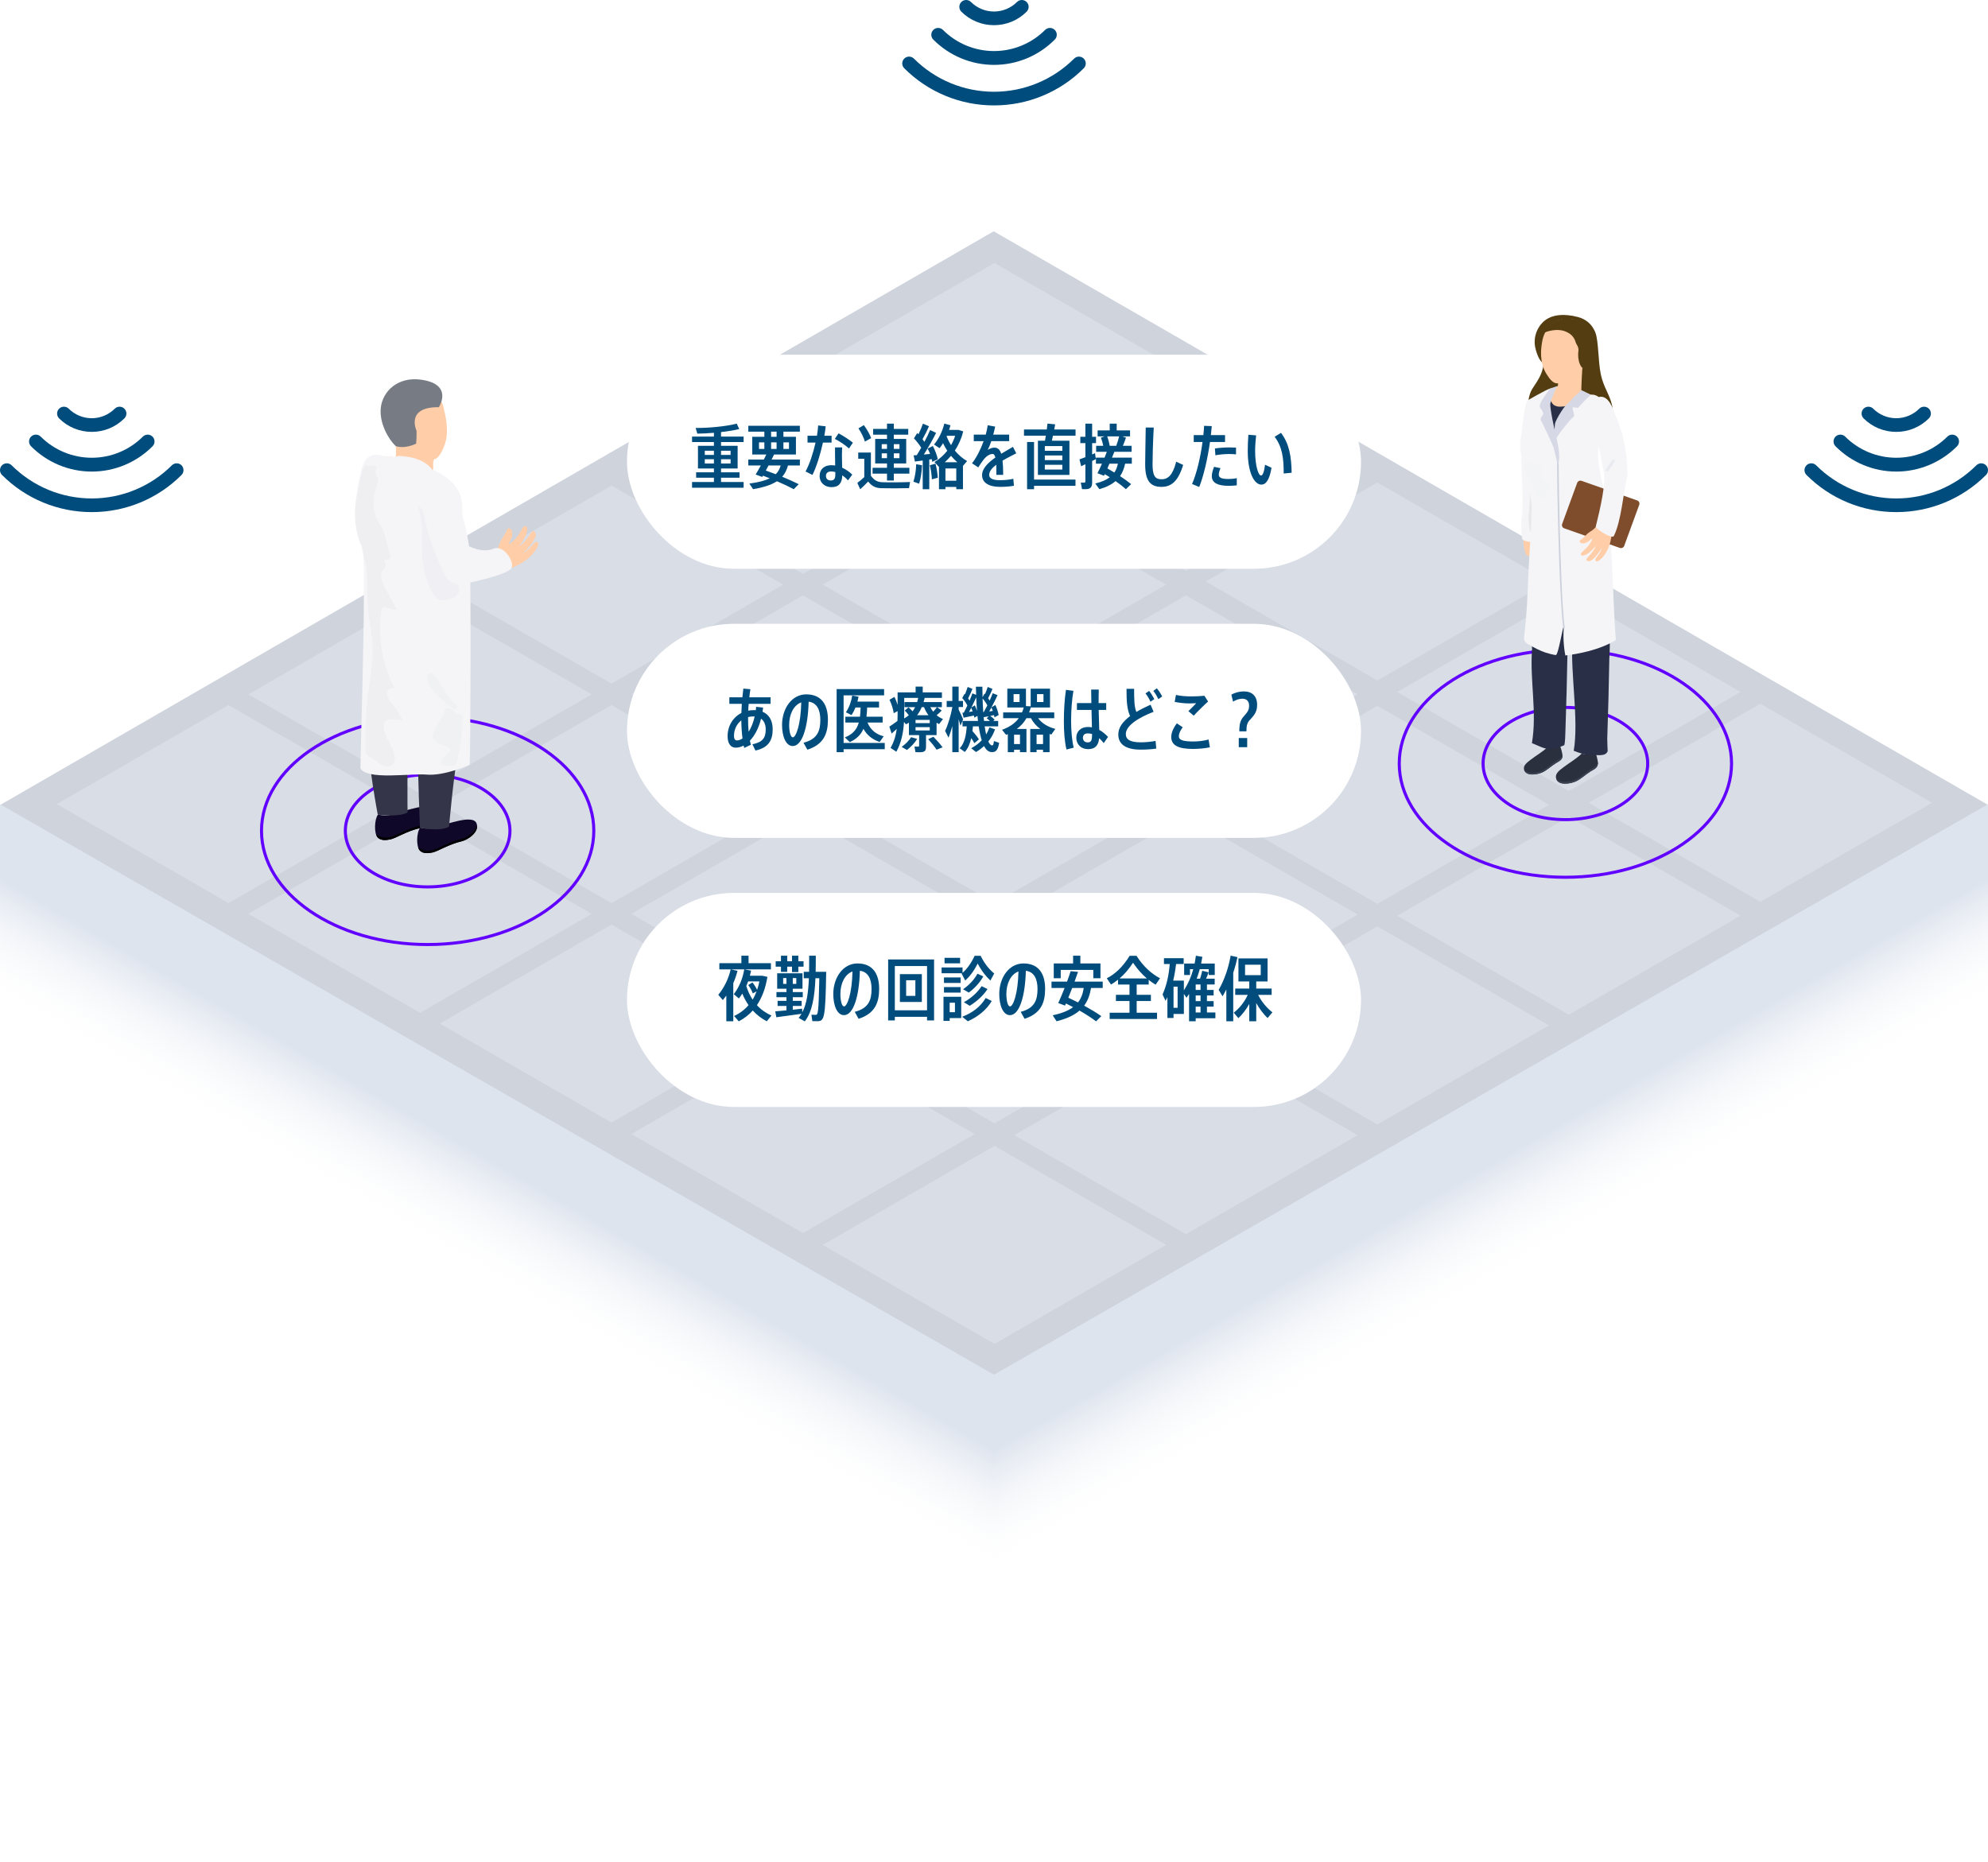 <svg width="650" height="609" viewBox="0 0 650 609" fill="none" xmlns="http://www.w3.org/2000/svg">
<path d="M324.901 75.637L0 263.275L325 450.864L650 263.226L324.901 75.637Z" fill="#CED3DC"/>
<path d="M325.151 374.717L269 407.106L325.151 439.496L381.302 407.106L325.151 374.717Z" fill="#D8DDE6"/>
<path d="M262.547 338.47L206.396 370.859L262.547 403.249L318.698 370.859L262.547 338.47Z" fill="#D8DDE6"/>
<path d="M199.943 302.34L143.792 334.73L199.943 367.119L256.094 334.73L199.943 302.34Z" fill="#D8DDE6"/>
<path d="M137.339 266.455L81.188 298.844L137.339 331.234L193.49 298.844L137.339 266.455Z" fill="#D8DDE6"/>
<path d="M74.734 230.569L18.583 262.958L74.734 295.348L130.885 262.958L74.734 230.569Z" fill="#D8DDE6"/>
<path d="M387.756 338.832L331.604 371.221L387.756 403.611L443.907 371.221L387.756 338.832Z" fill="#D8DDE6"/>
<path d="M325.152 302.584L269.001 334.974L325.152 367.364L381.303 334.974L325.152 302.584Z" fill="#D8DDE6"/>
<path d="M262.547 266.455L206.396 298.845L262.547 331.234L318.698 298.845L262.547 266.455Z" fill="#D8DDE6"/>
<path d="M199.943 230.569L143.792 262.958L199.943 295.348L256.094 262.958L199.943 230.569Z" fill="#D8DDE6"/>
<path d="M137.339 194.683L81.188 227.073L137.339 259.462L193.49 227.073L137.339 194.683Z" fill="#D8DDE6"/>
<path d="M450.359 302.945L394.208 335.335L450.359 367.724L506.51 335.335L450.359 302.945Z" fill="#D8DDE6"/>
<path d="M387.755 266.698L331.604 299.088L387.755 331.477L443.906 299.088L387.755 266.698Z" fill="#D8DDE6"/>
<path d="M325.151 230.569L269 262.958L325.151 295.348L381.302 262.958L325.151 230.569Z" fill="#D8DDE6"/>
<path d="M262.546 194.683L206.395 227.073L262.546 259.462L318.697 227.073L262.546 194.683Z" fill="#D8DDE6"/>
<path d="M199.942 158.797L143.791 191.187L199.942 223.576L256.093 191.187L199.942 158.797Z" fill="#D8DDE6"/>
<path d="M512.964 267.06L456.812 299.449L512.964 331.839L569.115 299.449L512.964 267.06Z" fill="#D8DDE6"/>
<path d="M450.36 230.812L394.209 263.202L450.36 295.592L506.511 263.202L450.36 230.812Z" fill="#D8DDE6"/>
<path d="M387.756 194.683L331.604 227.073L387.756 259.462L443.907 227.073L387.756 194.683Z" fill="#D8DDE6"/>
<path d="M325.151 158.797L269 191.187L325.151 223.576L381.302 191.187L325.151 158.797Z" fill="#D8DDE6"/>
<path d="M262.547 122.911L206.396 155.301L262.547 187.69L318.698 155.301L262.547 122.911Z" fill="#D8DDE6"/>
<path d="M575.567 230.148L519.416 262.538L575.567 294.928L631.718 262.538L575.567 230.148Z" fill="#D8DDE6"/>
<path d="M512.964 193.901L456.812 226.291L512.964 258.68L569.115 226.291L512.964 193.901Z" fill="#D8DDE6"/>
<path d="M450.359 157.772L394.208 190.162L450.359 222.551L506.51 190.162L450.359 157.772Z" fill="#D8DDE6"/>
<path d="M387.755 121.886L331.604 154.275L387.755 186.665L443.906 154.275L387.755 121.886Z" fill="#D8DDE6"/>
<path d="M325.151 86L269 118.39L325.151 150.779L381.302 118.39L325.151 86Z" fill="#D8DDE6"/>
<path d="M325.003 21.219C321.312 21.216 317.658 20.484 314.251 19.064C310.844 17.645 307.751 15.566 305.151 12.947C304.731 12.528 304.496 11.96 304.496 11.367C304.496 10.775 304.731 10.206 305.151 9.787C305.57 9.368 306.138 9.133 306.73 9.133C307.323 9.133 307.891 9.368 308.31 9.787C312.743 14.211 318.749 16.696 325.011 16.696C331.274 16.696 337.28 14.211 341.712 9.787C342.133 9.372 342.701 9.139 343.292 9.139C343.884 9.139 344.451 9.372 344.872 9.787C345.08 9.995 345.245 10.241 345.357 10.512C345.469 10.783 345.527 11.074 345.527 11.367C345.527 11.661 345.469 11.951 345.357 12.222C345.245 12.493 345.08 12.74 344.872 12.947C342.27 15.569 339.175 17.649 335.764 19.069C332.354 20.489 328.697 21.219 325.003 21.219V21.219Z" fill="#004C7C"/>
<path d="M325.003 8.232C323.019 8.236 321.053 7.848 319.219 7.09C317.385 6.332 315.718 5.219 314.316 3.815C313.901 3.394 313.668 2.826 313.668 2.235C313.668 1.643 313.901 1.076 314.316 0.655C314.523 0.447 314.77 0.283 315.041 0.17C315.312 0.058 315.603 0 315.896 0C316.189 0 316.48 0.058 316.751 0.17C317.022 0.283 317.269 0.447 317.476 0.655C319.471 2.648 322.175 3.768 324.995 3.768C327.815 3.768 330.52 2.648 332.514 0.655C332.933 0.236 333.502 0 334.094 0C334.687 0 335.255 0.236 335.674 0.655C336.093 1.074 336.329 1.642 336.329 2.235C336.329 2.827 336.093 3.396 335.674 3.815C334.275 5.219 332.612 6.332 330.78 7.09C328.949 7.848 326.986 8.236 325.003 8.232Z" fill="#004C7C"/>
<path d="M325.003 34.471C319.552 34.48 314.153 33.413 309.117 31.328C304.08 29.245 299.505 26.186 295.654 22.327C295.235 21.908 295 21.34 295 20.747C295 20.155 295.235 19.587 295.654 19.168C296.073 18.748 296.642 18.513 297.234 18.513C297.827 18.513 298.395 18.748 298.814 19.168C305.763 26.108 315.182 30.006 325.003 30.006C334.824 30.006 344.244 26.108 351.192 19.168C351.4 18.96 351.646 18.795 351.917 18.683C352.188 18.57 352.479 18.513 352.772 18.513C353.065 18.513 353.356 18.57 353.627 18.683C353.898 18.795 354.145 18.96 354.352 19.168C354.767 19.588 355 20.156 355 20.747C355 21.339 354.767 21.906 354.352 22.327C350.501 26.186 345.926 29.245 340.89 31.328C335.853 33.413 330.454 34.48 325.003 34.471V34.471Z" fill="#004C7C"/>
<path d="M30.003 154.219C26.312 154.216 22.658 153.484 19.251 152.065C15.844 150.645 12.751 148.566 10.15 145.947C9.731 145.528 9.496 144.96 9.496 144.367C9.496 143.775 9.731 143.206 10.15 142.787C10.569 142.368 11.138 142.133 11.73 142.133C12.323 142.133 12.891 142.368 13.31 142.787C17.743 147.211 23.749 149.696 30.011 149.696C36.274 149.696 42.28 147.211 46.712 142.787C47.133 142.372 47.701 142.139 48.292 142.139C48.884 142.139 49.451 142.372 49.872 142.787C50.08 142.995 50.245 143.241 50.357 143.512C50.469 143.783 50.527 144.074 50.527 144.367C50.527 144.661 50.469 144.951 50.357 145.222C50.245 145.493 50.08 145.74 49.872 145.947C47.27 148.569 44.175 150.649 40.764 152.069C37.354 153.489 33.697 154.219 30.003 154.219V154.219Z" fill="#004C7C"/>
<path d="M30.003 141.232C28.019 141.236 26.053 140.848 24.219 140.09C22.385 139.332 20.718 138.219 19.316 136.815C18.901 136.394 18.668 135.826 18.668 135.235C18.668 134.643 18.901 134.076 19.316 133.655C19.523 133.447 19.77 133.283 20.041 133.17C20.312 133.058 20.602 133 20.896 133C21.189 133 21.48 133.058 21.751 133.17C22.022 133.283 22.268 133.447 22.476 133.655C24.471 135.648 27.175 136.768 29.995 136.768C32.815 136.768 35.52 135.648 37.514 133.655C37.933 133.236 38.502 133 39.094 133C39.687 133 40.255 133.236 40.674 133.655C41.093 134.074 41.329 134.642 41.329 135.235C41.329 135.827 41.093 136.396 40.674 136.815C39.275 138.219 37.612 139.332 35.78 140.09C33.949 140.848 31.985 141.236 30.003 141.232Z" fill="#004C7C"/>
<path d="M30.003 167.471C24.552 167.48 19.153 166.412 14.117 164.329C9.08 162.245 4.505 159.186 0.654 155.327C0.235 154.908 0 154.34 0 153.747C0 153.155 0.235 152.587 0.654 152.168C1.073 151.748 1.642 151.513 2.234 151.513C2.827 151.513 3.395 151.748 3.814 152.168C10.763 159.108 20.182 163.006 30.003 163.006C39.824 163.006 49.244 159.108 56.192 152.168C56.4 151.96 56.646 151.795 56.917 151.683C57.188 151.571 57.478 151.513 57.772 151.513C58.065 151.513 58.356 151.571 58.627 151.683C58.898 151.795 59.145 151.96 59.352 152.168C59.767 152.589 60 153.156 60 153.747C60 154.339 59.767 154.906 59.352 155.327C55.502 159.186 50.926 162.245 45.89 164.329C40.853 166.412 35.454 167.48 30.003 167.471V167.471Z" fill="#004C7C"/>
<path d="M620.003 154.219C616.312 154.216 612.658 153.484 609.251 152.065C605.844 150.645 602.751 148.566 600.151 145.947C599.731 145.528 599.496 144.96 599.496 144.367C599.496 143.775 599.731 143.206 600.151 142.787C600.57 142.368 601.138 142.133 601.73 142.133C602.323 142.133 602.891 142.368 603.31 142.787C607.743 147.211 613.749 149.696 620.011 149.696C626.274 149.696 632.28 147.211 636.712 142.787C637.133 142.372 637.701 142.139 638.292 142.139C638.884 142.139 639.451 142.372 639.872 142.787C640.08 142.995 640.245 143.241 640.357 143.512C640.469 143.783 640.527 144.074 640.527 144.367C640.527 144.661 640.469 144.951 640.357 145.222C640.245 145.493 640.08 145.74 639.872 145.947C637.27 148.569 634.175 150.649 630.764 152.069C627.354 153.489 623.697 154.219 620.003 154.219V154.219Z" fill="#004C7C"/>
<path d="M620.003 141.232C618.019 141.236 616.053 140.848 614.219 140.09C612.385 139.332 610.718 138.219 609.316 136.815C608.901 136.394 608.668 135.826 608.668 135.235C608.668 134.643 608.901 134.076 609.316 133.655C609.523 133.447 609.77 133.283 610.041 133.17C610.312 133.058 610.603 133 610.896 133C611.189 133 611.48 133.058 611.751 133.17C612.022 133.283 612.269 133.447 612.476 133.655C614.471 135.648 617.175 136.768 619.995 136.768C622.815 136.768 625.52 135.648 627.514 133.655C627.933 133.236 628.502 133 629.094 133C629.687 133 630.255 133.236 630.674 133.655C631.093 134.074 631.329 134.642 631.329 135.235C631.329 135.827 631.093 136.396 630.674 136.815C629.275 138.219 627.612 139.332 625.78 140.09C623.949 140.848 621.986 141.236 620.003 141.232Z" fill="#004C7C"/>
<path d="M620.003 167.471C614.552 167.48 609.153 166.412 604.117 164.329C599.08 162.245 594.505 159.186 590.654 155.327C590.235 154.908 590 154.34 590 153.747C590 153.155 590.235 152.587 590.654 152.168C591.073 151.748 591.642 151.513 592.234 151.513C592.827 151.513 593.395 151.748 593.814 152.168C600.763 159.108 610.182 163.006 620.003 163.006C629.824 163.006 639.244 159.108 646.192 152.168C646.4 151.96 646.646 151.795 646.917 151.683C647.188 151.571 647.479 151.513 647.772 151.513C648.065 151.513 648.356 151.571 648.627 151.683C648.898 151.795 649.145 151.96 649.352 152.168C649.767 152.589 650 153.156 650 153.747C650 154.339 649.767 154.906 649.352 155.327C645.501 159.186 640.926 162.245 635.89 164.329C630.853 166.412 625.454 167.48 620.003 167.471V167.471Z" fill="#004C7C"/>
<g clip-path="url(#clip0)">
<path d="M0 263L325 449.566V514.5L0 327.934L0 263Z" fill="url(#paint0_linear)"/>
</g>
<g clip-path="url(#clip1)">
<path d="M650 263L325 449.566V514.5L650 327.934L650 263Z" fill="url(#paint1_linear)"/>
</g>
<g filter="url(#filter0_d)">
<rect x="205" y="112" width="240" height="70" rx="35" fill="white"/>
</g>
<g filter="url(#filter1_d)">
<rect x="205" y="200" width="240" height="70" rx="35" fill="white"/>
</g>
<g filter="url(#filter2_d)">
<rect x="205" y="288" width="240" height="70" rx="35" fill="white"/>
</g>
<path d="M243.133 144.568V142.774H235.75V141.302C238.004 141.049 240.143 140.704 241.707 140.313L240.879 138.542C237.728 139.393 231.61 140.014 227.447 139.945L227.999 141.808C229.609 141.808 231.518 141.693 233.427 141.532V142.774H226.274V144.568H233.427V145.787H228.206V153.216H233.427V154.458H227.608V156.229H233.427V157.632H226.274V159.495H243.133V157.632H235.75V156.229H241.799V154.458H235.75V153.216H241.178V145.787H235.75V144.568H243.133ZM230.437 147.397H233.427V148.777H230.437V147.397ZM230.437 151.583V150.18H233.427V151.583H230.437ZM238.878 151.583H235.75V150.18H238.878V151.583ZM238.878 147.397V148.777H235.75V147.397H238.878ZM261.528 141.164V139.232H244.669V141.164H249.913V142.843H245.957V148.639H250.557L249.752 150.272H244.669V152.227H248.763C248.165 153.354 247.544 154.389 247.061 155.171L249.223 155.976L249.453 155.562L251.684 156.413C250.143 157.172 248.004 157.747 245.014 158.138L246.233 159.978C249.798 159.357 252.282 158.529 254.03 157.379C256.077 158.253 257.94 159.127 259.527 159.978L261.16 158.345C259.527 157.54 257.733 156.712 255.755 155.907C256.675 154.872 257.25 153.653 257.641 152.227H261.528V150.272H252.282L253.087 148.639H260.24V142.843H256.146V141.164H261.528ZM255.249 152.227C254.95 153.308 254.467 154.274 253.639 155.079L250.396 153.883L251.27 152.227H255.249ZM248.165 144.66H249.913V146.822H248.165V144.66ZM252.121 144.66H253.915V146.822H252.121V144.66ZM257.963 144.66V146.822H256.146V144.66H257.963ZM253.915 142.843H252.121V141.164H253.915V142.843ZM271.897 144.729V142.498H269.528C269.735 141.417 269.873 140.359 269.965 139.416L267.504 139.14C267.435 140.175 267.32 141.325 267.113 142.498H264.031V144.729H266.653C265.871 148.225 264.698 151.79 263.387 154.182L265.641 155.309C266.952 152.71 268.217 148.616 269.068 144.729H271.897ZM278.866 144.775C277.739 143.855 275.715 142.498 274.174 141.716L272.955 143.533C274.45 144.246 276.497 145.649 277.578 146.661L278.866 144.775ZM275.278 148.731C275.278 147.949 275.301 147.006 275.347 146.316H273.024V148.731C273.024 149.812 273.047 151.077 273.07 152.227C272.633 152.158 272.196 152.135 271.759 152.135C269.436 152.135 267.987 153.538 267.987 155.631C267.987 157.885 269.689 159.311 271.851 159.311C274.266 159.311 275.324 158 275.393 155.447C276.037 155.884 276.681 156.436 277.256 157.103L278.659 155.217C277.693 154.274 276.566 153.492 275.347 152.94C275.324 151.606 275.278 150.042 275.278 148.731ZM273.116 155.217C273.116 156.643 272.656 157.126 271.598 157.126C270.655 157.126 270.057 156.551 270.057 155.631C270.057 154.711 270.678 154.182 271.759 154.182C272.196 154.182 272.656 154.251 273.116 154.366V155.217ZM288.566 157.701C287.002 157.655 285.898 157.172 284.748 155.585V147.995H280.608V150.019H282.586V156.022C281.781 156.781 280.999 157.425 280.309 157.908L281.252 160.001C282.057 159.288 282.908 158.506 283.851 157.471C285.162 159.081 286.335 159.61 288.244 159.656C290.429 159.725 294.983 159.702 297.214 159.633L297.559 157.632C295.259 157.747 290.567 157.77 288.566 157.701ZM284.84 143.28C284.357 141.969 283.575 140.589 282.448 139.025L280.677 140.083C281.689 141.624 282.379 143.05 282.793 144.407L284.84 143.28ZM290.015 157.149H292.246V154.895H297.329V152.986H292.246V151.56H296.294V143.533H292.246V142.153H296.961V140.267H292.246V138.542H290.015V140.267H285.484V142.153H290.015V143.533H286.151V151.56H290.015V152.986H285.3V154.895H290.015V157.149ZM294.086 149.835H292.246V148.248H294.086V149.835ZM294.086 145.258V146.799H292.246V145.258H294.086ZM288.29 145.258H290.015V146.799H288.29V145.258ZM288.29 149.835V148.248H290.015V149.835H288.29ZM304.639 150.157L304.823 151.031L306.617 150.18C306.387 148.984 305.789 147.328 305.007 145.856L303.305 146.707C303.604 147.259 303.88 147.857 304.11 148.455L302.063 148.639C303.627 146.155 305.076 143.556 306.065 141.555L304.11 140.635C303.65 141.739 303.006 143.073 302.247 144.499L301.626 143.625C302.454 142.176 303.213 140.612 303.742 139.393L301.764 138.542C301.442 139.508 300.913 140.773 300.292 142.038L299.901 141.601L298.82 143.349C299.717 144.292 300.591 145.419 301.212 146.408L299.763 148.846L298.728 148.915L299.142 150.939L301.695 150.594V159.978H303.834V150.272L304.639 150.157ZM298.659 157.517L300.522 158.184C301.051 156.482 301.396 154.297 301.465 152.135L299.556 151.813C299.51 153.837 299.165 155.907 298.659 157.517ZM304.018 152.158C304.409 153.676 304.639 155.47 304.685 156.758L306.617 156.229C306.548 154.964 306.295 153.239 305.881 151.629L304.018 152.158ZM316.208 150.778C314.782 149.973 313.402 148.8 312.206 147.351C313.425 145.488 314.368 143.395 314.943 141.072L313.402 140.589H310.32C310.481 140.083 310.642 139.577 310.757 139.071L308.756 138.519C308.112 141.141 306.916 143.556 305.398 145.373L307.215 146.569C307.606 146.063 307.997 145.511 308.342 144.936C308.756 145.81 309.216 146.638 309.722 147.397C308.549 148.892 307.146 150.134 305.536 151.1L306.962 152.641L307.008 152.618V159.978H309.124V159.242H312.666V159.978H314.851V152.365L316.208 150.778ZM309.515 142.682L309.584 142.521H312.298C311.953 143.602 311.493 144.614 310.941 145.58C310.389 144.683 309.906 143.717 309.515 142.682ZM310.941 149.053C311.585 149.835 312.298 150.548 313.011 151.169H308.894C309.63 150.525 310.297 149.812 310.941 149.053ZM309.124 157.218V153.193H312.666V157.218H309.124ZM326.944 157.034C324.598 157.034 323.425 156.459 323.425 155.309C323.425 154.136 324.368 153.009 325.748 151.974C325.771 152.503 325.771 153.124 325.771 153.791V155.286H328.002C328.002 153.423 327.933 151.882 327.795 150.64C329.267 149.766 330.9 148.961 332.28 148.248L331.199 146.132C330.141 146.799 328.738 147.535 327.358 148.386C326.921 147.006 326.208 146.385 325.127 146.385C324.414 146.385 323.678 146.661 322.942 147.121C323.31 146.454 323.724 145.442 324.115 144.269H329.957V142.13H324.759C324.989 141.279 325.196 140.405 325.38 139.508L322.942 139.071C322.804 140.037 322.597 141.072 322.298 142.13H318.388V144.269H321.608C320.619 147.006 319.239 149.697 317.813 151.514L319.86 152.848C320.366 151.997 321.102 150.985 321.47 150.479C322.505 149.099 323.632 148.455 324.575 148.455C324.943 148.455 325.242 148.8 325.449 149.628C323.08 151.284 321.102 153.193 321.102 155.378C321.102 157.839 323.287 159.219 326.99 159.219C328.301 159.219 330.325 159.104 331.521 158.851L331.314 156.574C330.118 156.896 328.209 157.034 326.944 157.034ZM338.094 144.545H335.817V159.978H338.094V158.874H351.641V156.827H338.094V144.545ZM344.695 140.451L344.994 138.772L342.487 138.519L342.257 140.451H334.805V142.475H341.958L341.659 144.131H339.359V155.309H349.663V144.131H343.913L344.281 142.475H351.664V140.451H344.695ZM347.34 153.561H341.613V151.997H347.34V153.561ZM347.34 150.479H341.613V148.938H347.34V150.479ZM347.34 147.42H341.613V145.879H347.34V147.42ZM370.059 151.629V149.651H363.573L364.355 147.742H369.99V145.787H367.138C367.552 144.844 367.874 143.901 368.15 143.119L366.954 142.705H369.484V140.75H365.114V138.542H362.837V140.75H358.881V142.705H361.181L359.962 143.119C360.284 143.97 360.56 144.936 360.721 145.787H358.398V147.742H361.894L361.158 149.651H358.329V151.629H360.307C359.778 152.825 359.249 153.929 358.835 154.757L360.951 155.585L361.204 155.056L362.86 156.068C361.756 156.919 360.238 157.609 358.122 158.115L359.456 159.978C361.802 159.311 363.481 158.414 364.746 157.333C366.034 158.23 367.161 159.104 368.127 159.978L369.829 158.322C368.771 157.448 367.575 156.597 366.218 155.7C367.046 154.504 367.552 153.147 367.874 151.629H370.059ZM362.009 142.705H365.919C365.712 143.579 365.367 144.729 364.976 145.787H362.837C362.699 144.913 362.4 143.763 362.009 142.705ZM364.355 154.527L362.078 153.193L362.745 151.629H365.505C365.298 152.664 364.953 153.653 364.355 154.527ZM358.306 150.134L358.03 148.202L357.087 148.616V144.913H358.352V142.843H357.087V138.542H354.879V142.843H353.223V144.913H354.879V149.513L352.947 150.226L353.499 152.48L354.879 151.813V157.425C354.879 157.77 354.764 157.839 354.35 157.839C354.051 157.839 353.683 157.839 353.384 157.816L353.775 159.955C354.097 159.978 354.488 159.978 354.81 159.978C356.466 159.978 357.087 159.449 357.087 157.747V150.755L358.306 150.134ZM384.568 150.985C383.441 155.447 381.854 156.735 379.784 156.735C377.737 156.735 376.84 155.723 376.84 151.79C376.84 149.651 376.955 144.683 377.231 139.807H374.609C374.54 144.637 374.425 149.697 374.425 151.859C374.425 157.172 376.081 159.219 379.738 159.219C382.774 159.219 385.166 157.632 386.845 152.043L384.568 150.985ZM400.542 144.545V142.291H395.896C396.011 141.302 396.126 140.313 396.195 139.347L393.688 139.255C393.642 140.244 393.573 141.233 393.458 142.291H390.307V144.545H393.182C392.492 149.628 391.25 154.895 389.755 158.276L392.101 159.265C393.527 155.677 394.838 150.065 395.62 144.545H400.542ZM397.391 148.892C398.679 148.639 400.358 148.478 401.761 148.478C402.658 148.478 403.463 148.501 404.13 148.593V146.385C403.509 146.339 402.75 146.316 401.968 146.316C400.45 146.316 398.587 146.454 397.23 146.661L397.391 148.892ZM401.646 156.643C399.553 156.643 398.495 156.275 398.495 155.24C398.495 154.619 398.702 153.929 399.047 153.101L396.954 152.664C396.471 153.86 396.218 154.895 396.218 155.723C396.218 157.977 398.334 158.874 401.669 158.874C402.543 158.874 403.463 158.828 404.383 158.713V156.367C403.44 156.574 402.497 156.643 401.646 156.643ZM422.318 154.596C422.226 149.513 421.628 145.235 418.845 141.555L416.752 142.843C419.259 146.086 419.742 149.927 419.719 154.849L422.318 154.596ZM412.313 155.516C411.462 155.516 410.381 152.503 410.381 147.351C410.381 145.879 410.519 144.131 410.703 142.383L408.173 142.176C408.035 144.016 407.966 145.833 407.966 147.42C407.966 155.033 410.289 158.483 412.405 158.483C413.923 158.483 415.073 156.919 415.74 152.963L413.624 151.974C413.348 154.297 412.842 155.516 412.313 155.516Z" fill="#004C7C"/>
<path d="M249.326 232.753L249.51 231.396L247.233 231.143L247.118 232.247C246.888 232.224 246.658 232.224 246.428 232.224C245.807 232.224 245.209 232.293 244.634 232.408C244.657 231.695 244.726 230.936 244.795 230.177H251.948V228.038H245.002C245.094 227.118 245.209 226.244 245.347 225.393L243.047 225.186L242.725 228.038H238.47V230.177H242.541C242.472 231.189 242.426 232.201 242.403 233.167C239.62 234.57 237.895 237.445 237.895 240.78C237.895 243.08 238.884 244.506 240.517 244.506C241.391 244.506 242.288 244.276 243.139 243.816L243.323 244.598L245.508 243.563L245.186 242.229C246.704 240.642 248.038 238.204 248.843 235.03C249.832 235.743 250.361 236.962 250.361 238.526C250.361 241.286 249.372 242.735 246.014 243.402L247.003 245.449C251.212 244.529 252.638 242.16 252.638 238.503C252.638 235.651 251.465 233.65 249.326 232.753ZM240.954 242.137C240.379 242.137 239.988 241.7 239.988 240.642C239.988 238.572 240.885 236.732 242.38 235.582C242.403 237.744 242.541 239.699 242.771 241.493C242.15 241.907 241.529 242.137 240.954 242.137ZM244.772 239.308C244.634 237.882 244.588 236.341 244.588 234.616V234.501C245.117 234.363 245.692 234.294 246.29 234.294C246.451 234.294 246.612 234.294 246.75 234.317C246.29 236.364 245.6 238.02 244.772 239.308ZM263.615 227.072C258.854 227.072 255.703 231.741 255.703 237.077C255.703 240.849 256.968 243.977 259.199 243.977C262.189 243.977 264.167 238.204 264.397 229.464C267.042 229.809 268.215 232.04 268.215 235.421C268.215 239.101 267.203 241.746 262.718 242.896L263.983 245.173C269.319 243.448 270.699 239.906 270.699 235.352C270.699 230.683 268.767 227.072 263.615 227.072ZM259.222 241.125C258.555 241.125 258.026 239.492 258.026 237.031C258.026 233.719 259.406 230.637 261.982 229.694C261.821 237.054 260.234 241.125 259.222 241.125ZM276.237 241.148L277.847 242.689C280.124 241.654 281.481 240.251 282.309 238.342C283.551 240.573 285.368 241.884 287.622 242.643L288.933 240.78C286.587 240.205 284.678 238.802 283.643 236.295H288.588V234.386H283.298C283.413 233.466 283.482 232.454 283.528 231.373H287.415V229.441H280.331C280.469 228.912 280.607 228.383 280.699 227.831L278.652 227.463C278.33 229.418 277.663 231.327 276.582 232.937L278.422 233.857C278.928 233.075 279.365 232.247 279.71 231.373H281.389C281.343 232.477 281.297 233.489 281.182 234.386H276.398V236.295H280.791C280.147 238.549 278.882 240.09 276.237 241.148ZM289.278 242.965H275.823V227.394H289.071V225.347H273.546V245.978H275.823V245.012H289.278V242.965ZM297.898 241.079C297.231 242.183 296.035 243.379 294.816 244.253L296.541 245.265C297.875 244.23 299.117 242.896 299.876 241.631L297.898 241.079ZM306.224 240.389V236.341L307.052 236.801L308.317 235.145C307.581 234.846 306.891 234.432 306.247 233.903C306.891 233.374 307.466 232.822 307.903 232.362L306.385 231.258H307.949V229.602H301.969L302.337 228.245L301.785 228.222H307.972V226.428H301.693V224.542H299.37V226.428H293.482V230.499C293.229 229.671 292.861 228.751 292.447 227.9L290.837 228.843C291.527 230.246 292.033 231.971 292.217 233.236L293.482 232.546V233.834C293.482 234.478 293.459 235.122 293.436 235.766C292.539 236.456 291.458 237.192 290.791 237.629L291.527 239.906L293.206 238.365C292.907 240.573 292.286 242.666 291.182 244.575L293.068 245.84C294.701 242.896 295.368 239.515 295.575 236.088L296.219 236.87C296.564 236.709 296.886 236.502 297.185 236.318V240.389H300.52V243.862C300.52 244.069 300.428 244.161 300.106 244.161C299.761 244.161 299.324 244.161 299.002 244.138L299.324 245.978C299.784 246.001 300.359 246.001 300.727 246.001C302.337 246.001 302.774 245.587 302.774 244.069V240.389H306.224ZM303.993 236.479H299.347V235.421H303.993V236.479ZM305.12 232.73C304.775 232.293 304.43 231.787 304.177 231.258H306.362C306.063 231.672 305.626 232.201 305.12 232.73ZM302.13 231.258C302.498 232.247 303.004 233.144 303.579 233.903H299.853C300.497 233.075 300.98 232.178 301.371 231.258H302.13ZM295.621 234.938C295.621 234.57 295.644 234.202 295.644 233.834V228.222H300.221L299.876 229.602H295.736V231.258H299.209C298.979 231.718 298.703 232.178 298.381 232.615C298.013 232.201 297.576 231.764 297.07 231.327L295.805 232.362C296.334 232.891 296.794 233.397 297.139 233.903C296.702 234.271 296.196 234.639 295.621 234.938ZM299.347 237.79H303.993V238.871H299.347V237.79ZM303.487 241.723C304.614 242.965 305.534 244.115 306.224 245.173L308.179 244.391C307.397 243.31 306.408 242.183 305.189 240.941L303.487 241.723ZM314.04 237.33L314.891 235.214C314.569 234.409 313.994 233.167 313.442 232.04V231.212H314.868V229.234H313.442V224.542H311.372V229.234H309.532V231.212H311.372V231.281C310.889 233.972 309.923 237.192 309.003 239.009L310.13 241.24C310.567 240.182 310.981 238.848 311.372 237.445V245.978H313.442V235.191L314.04 237.33ZM324.965 242.344C324.85 243.563 324.689 243.793 324.367 243.77C323.907 243.724 323.516 243.287 323.148 242.482C324.091 241.309 324.827 239.975 325.333 238.526L323.516 237.859C323.217 238.687 322.872 239.469 322.435 240.182C322.251 239.4 322.09 238.526 321.952 237.537H326.368V235.766H324.735L325.218 235.352C324.85 234.938 324.367 234.547 323.769 234.133L325.011 233.857L325.149 234.593L326.529 233.834C326.368 232.937 325.977 231.695 325.448 230.545L324.16 231.327C324.942 229.878 325.655 228.475 326.161 227.325L324.574 226.704C324.321 227.394 323.976 228.222 323.585 229.096L323.079 228.337C323.631 227.279 324.16 226.175 324.505 225.301L322.941 224.657C322.734 225.301 322.435 226.152 322.067 227.003L321.906 226.819L321.262 228.015C321.239 226.911 321.193 225.738 321.193 224.565H319.077L319.169 227.233L317.927 226.75C317.697 227.44 317.375 228.245 317.007 229.119L316.547 228.383C317.099 227.302 317.605 226.175 317.95 225.278L316.386 224.657C316.179 225.324 315.88 226.198 315.512 227.072L315.374 226.888L314.615 228.268C315.282 229.004 315.903 229.924 316.294 230.706C315.926 231.488 315.535 232.293 315.121 233.052L314.661 233.098L315.052 234.708L318.433 233.995L318.571 234.685L319.583 234.11L319.767 235.766H314.707V237.537H316.087C315.903 240.274 315.397 243.103 313.787 244.69L315.443 245.909C316.501 244.782 317.145 243.172 317.559 241.378C317.973 241.953 318.295 242.505 318.571 243.034L320.066 241.792C319.56 240.964 318.87 240.09 317.95 239.078L318.111 237.537H319.997C320.25 239.285 320.595 240.826 320.986 242.091C320.02 243.126 318.847 244 317.559 244.69L319.123 245.932C320.066 245.38 320.94 244.713 321.745 243.977C322.343 245.127 323.102 245.817 323.976 245.932C325.425 246.116 326.276 245.541 326.69 242.919L324.965 242.344ZM324.62 232.5L323.424 232.661L324.16 231.35L324.62 232.5ZM322.826 230.683L321.653 232.868C321.584 232.868 321.538 232.891 321.492 232.891C321.4 231.488 321.308 229.993 321.262 228.406C321.883 229.119 322.458 229.947 322.826 230.683ZM316.823 232.822L317.559 231.465L318.019 232.638L316.823 232.822ZM318.732 230.66L317.605 231.35C318.203 230.177 318.755 229.027 319.192 228.015C319.261 229.579 319.33 231.074 319.445 232.5C319.238 231.902 319.008 231.281 318.732 230.66ZM321.584 234.225L321.676 234.547L323.286 234.225L322.619 234.892C323.01 235.191 323.355 235.467 323.654 235.766H321.745L321.584 234.225ZM345.063 238.365C342.855 237.813 340.739 236.663 339.428 234.869H344.695V232.983H336.484C336.691 232.477 336.852 231.948 337.013 231.373H343.315V225.209H336.99V230.982L335.449 230.913V225.209H329.354V231.373H334.713C334.552 231.948 334.391 232.477 334.161 232.983H327.997V234.869H333.103C331.884 236.525 330.136 237.744 327.629 238.664L328.963 240.32L329.515 240.067V245.978H331.562V245.173H333.494V245.978H335.61V238.388H332.459C333.793 237.399 334.828 236.249 335.61 234.869H337.082C337.841 236.318 338.899 237.468 340.141 238.388H336.852V245.978H338.922V245.173H341.038V245.978H343.177V240.021L343.729 240.228L345.063 238.365ZM339.06 227.003H341.176V229.579H339.06V227.003ZM333.356 229.579H331.401V227.003H333.356V229.579ZM333.494 243.333H331.562V240.251H333.494V243.333ZM338.922 243.333V240.251H341.038V243.333H338.922ZM350.969 225.922L348.531 225.6C348.071 228.59 347.841 232.293 347.841 235.812C347.841 239.285 348.071 242.39 348.692 245.104L351.061 244.506C350.486 242.16 350.21 238.917 350.21 235.674C350.21 232.385 350.463 228.774 350.969 225.922ZM359.41 238.687L359.226 232.155H361.687V229.924H359.203V229.027C359.203 227.785 359.226 226.474 359.249 225.508H356.765C356.765 226.704 356.811 228.268 356.834 229.924H352.119V232.155H356.88L357.018 237.859C356.581 237.79 356.144 237.744 355.661 237.744C353.499 237.744 351.912 239.124 351.912 241.24C351.912 243.425 353.453 244.989 355.753 244.989C358.076 244.989 359.134 243.793 359.387 241.401C359.893 241.838 360.376 242.39 360.882 243.011L362.285 240.987C361.411 240.067 360.468 239.262 359.41 238.687ZM357.064 240.09C357.064 242.16 356.788 242.781 355.615 242.781C354.672 242.781 354.074 242.183 354.074 241.263C354.074 240.389 354.649 239.837 355.615 239.837C356.121 239.837 356.581 239.906 357.064 240.044V240.09ZM377.414 228.613C376.885 227.647 376.402 226.773 375.712 225.945L374.539 226.773C375.206 227.578 375.712 228.498 376.172 229.487L377.414 228.613ZM372.952 242.758C369.387 242.758 368.099 241.769 368.099 240.044C368.099 237.238 372.423 234.616 377.184 232.776L376.195 230.453C374.539 231.189 372.952 231.994 371.549 232.822C370.859 231.166 370.813 228.82 370.813 225.255H368.329C368.329 229.28 368.467 231.925 369.502 234.179C367.133 235.95 365.638 237.905 365.638 240.182C365.638 243.402 368.122 245.15 372.929 245.15C374.723 245.15 376.333 245.058 378.058 244.805L377.828 242.298C376.287 242.597 374.516 242.758 372.952 242.758ZM378.242 225.094L377.092 225.945C377.759 226.75 378.265 227.647 378.748 228.636L379.99 227.762C379.484 226.796 378.932 225.922 378.242 225.094ZM391.116 229.97C390.449 230.683 389.437 231.718 388.563 232.569L390.311 234.041C391.484 232.73 393.945 230.338 395.003 229.418L393.784 227.532C392.496 227.67 391.07 227.739 389.483 227.739C387.643 227.739 385.964 227.601 384.492 227.256L384.078 229.533C385.688 229.855 387.275 230.039 389 230.039C389.598 230.039 390.472 230.016 391.116 229.97ZM395.164 241.838C393.6 242.298 391.668 242.482 390.196 242.482C386.769 242.482 385.435 242.022 385.435 240.757C385.435 239.952 385.872 238.94 386.7 237.836L384.791 236.548C383.618 238.066 382.951 239.653 382.951 241.01C382.951 243.724 385.228 244.92 390.058 244.92C391.875 244.92 393.922 244.736 395.578 244.391L395.164 241.838ZM405.026 244.345H407.786V241.355H405.026V244.345ZM406.682 226.106C405.348 226.106 403.807 226.451 402.611 227.187L403.163 229.464C404.152 228.82 405.256 228.498 406.199 228.498C407.464 228.498 408.407 229.165 408.407 230.752C408.407 232.155 407.97 232.799 406.682 234.248C405.555 235.467 405.21 236.778 405.21 239.17H407.533C407.533 237.192 407.786 236.226 408.913 235.168C410.339 233.604 411.029 232.546 411.029 230.476C411.029 227.624 409.373 226.106 406.682 226.106Z" fill="#004C7C"/>
<path d="M247.484 328.711C249.163 326.227 250.313 323.145 250.911 319.465L249.255 319.097H245.184L245.575 317.418L243.39 317.004H252.061V314.98H244.747V312.542H242.401V314.98H235.202V317.004H238.905C238.215 320.04 236.812 322.938 234.857 325.33L236.329 327.055L237.479 325.583V333.978H239.756V321.512C240.331 320.201 240.791 318.844 241.136 317.487L238.974 317.004H243.344C242.838 320.017 241.711 322.777 239.917 325.123L241.596 326.526C241.987 326.02 242.355 325.491 242.7 324.939C243.275 326.319 243.965 327.584 244.747 328.711C243.482 330.183 241.918 331.379 240.032 332.253L241.55 334.001C243.298 333.081 244.839 331.908 246.127 330.459C247.461 331.931 249.025 333.104 250.704 333.978L252.245 332.115C250.474 331.333 248.841 330.206 247.484 328.711ZM244.011 322.455L244.609 320.937H248.289C248.105 321.903 247.852 322.823 247.553 323.697C247.185 322.938 246.702 322.133 246.012 321.282L244.655 322.133C245.345 323.099 245.828 323.996 246.127 324.87L247.369 324.203C247.001 325.169 246.587 326.066 246.081 326.894C245.207 325.606 244.517 324.111 244.011 322.455ZM270.135 317.809H266.685C266.731 316.13 266.731 314.382 266.731 312.542H264.569C264.569 314.405 264.569 316.153 264.546 317.809H262.798V319.902H264.477C264.293 324.479 263.787 328.251 262.315 331.057L262.269 329.861L259.21 330.206V328.964H262.108V327.308H259.21V326.112H262.476V324.433H259.21V323.329H262.384V318.292H254.104V323.329H257.14V324.433H253.874V326.112H257.14V327.308H254.242V328.964H257.14V330.413L253.483 330.735L253.828 332.667L262.062 331.54C261.786 332.023 261.464 332.46 261.119 332.874L263.143 334.001C265.581 330.85 266.363 325.997 266.616 319.902H267.881C267.674 331.678 267.398 331.885 266.708 331.885C266.363 331.885 265.765 331.862 265.305 331.839L265.604 333.932C266.087 333.955 266.731 333.955 267.122 333.955C269.491 333.955 269.882 333.426 270.135 317.809ZM260.36 321.765H259.21V319.856H260.36V321.765ZM256.059 321.765V319.856H257.14V321.765H256.059ZM255.346 317.832H257.393V316.13H258.957V317.901H261.027V316.13H262.729V314.359H261.027V312.542H258.957V314.359H257.393V312.542H255.346V314.359H253.621V316.13H255.346V317.832ZM280.365 315.072C275.604 315.072 272.453 319.741 272.453 325.077C272.453 328.849 273.718 331.977 275.949 331.977C278.939 331.977 280.917 326.204 281.147 317.464C283.792 317.809 284.965 320.04 284.965 323.421C284.965 327.101 283.953 329.746 279.468 330.896L280.733 333.173C286.069 331.448 287.449 327.906 287.449 323.352C287.449 318.683 285.517 315.072 280.365 315.072ZM275.972 329.125C275.305 329.125 274.776 327.492 274.776 325.031C274.776 321.719 276.156 318.637 278.732 317.694C278.571 325.054 276.984 329.125 275.972 329.125ZM290.388 313.761V333.702H292.573V332.529H303.107V333.702H305.407V313.761H290.388ZM292.573 330.39V315.923H303.107V330.39H292.573ZM294.229 318.568V327.676H301.405V318.568H294.229ZM299.289 325.675H296.276V320.569H299.289V325.675ZM308.645 324.594H314.096V322.8H308.645V324.594ZM313.912 313.232H308.829V315.026H313.912V313.232ZM314.28 325.974H308.484V333.863H310.508V332.943H314.28V325.974ZM312.233 327.906V331.011H310.508V327.906H312.233ZM314.096 319.649H308.645V321.443H314.096V319.649ZM314.602 332.506L316.442 333.978C319.685 332.552 322.583 330.252 324.262 327.354L322.284 326.365C320.605 329.24 317.891 331.264 314.602 332.506ZM321.502 319.304L319.593 318.43C318.489 320.454 316.741 322.248 314.878 323.513L316.764 324.594C318.604 323.26 320.398 321.305 321.502 319.304ZM322.882 323.444L320.95 322.501C319.57 324.64 317.431 326.48 315.154 327.745L317.063 328.918C319.294 327.561 321.502 325.583 322.882 323.444ZM315.591 320.661C317.063 319.327 318.374 317.648 319.662 315.095C321.019 317.648 322.353 319.281 323.825 320.661L325.067 318.361C323.48 317.05 321.939 315.233 320.628 312.565H318.673C317.523 315.026 316.166 316.889 314.717 318.131V316.383H307.863V318.269H314.556L314.418 318.384L315.591 320.661ZM334.631 315.072C329.87 315.072 326.719 319.741 326.719 325.077C326.719 328.849 327.984 331.977 330.215 331.977C333.205 331.977 335.183 326.204 335.413 317.464C338.058 317.809 339.231 320.04 339.231 323.421C339.231 327.101 338.219 329.746 333.734 330.896L334.999 333.173C340.335 331.448 341.715 327.906 341.715 323.352C341.715 318.683 339.783 315.072 334.631 315.072ZM330.238 329.125C329.571 329.125 329.042 327.492 329.042 325.031C329.042 321.719 330.422 318.637 332.998 317.694C332.837 325.054 331.25 329.125 330.238 329.125ZM360.547 323.099V321.006H351.347L352.474 317.832L350.059 317.602C349.737 318.614 349.346 319.787 348.886 321.006H343.803V323.099H348.081C347.345 324.962 346.586 326.779 346.011 328.021L348.219 328.849L348.518 328.159L350.864 329.355C349.369 330.482 347.23 331.379 344.194 332.023L345.459 333.978C348.886 333.127 351.278 331.954 352.957 330.482C355.027 331.655 356.844 332.851 358.385 334.001L360.087 332.299C358.431 331.149 356.568 330.022 354.475 328.872C355.717 327.216 356.361 325.261 356.729 323.099H360.547ZM352.474 327.814L349.3 326.273L350.565 323.099H354.337C354.061 324.87 353.555 326.434 352.474 327.814ZM346.816 317.188H357.465V319.902H359.811V315.072H353.233V312.542H350.864V315.072H344.539V319.902H346.816V317.188ZM371.651 327.354H376.297V325.33H371.651V321.972H375.584V320.454C376.32 321.029 377.079 321.558 377.838 322.018L379.287 319.925C376.527 318.453 373.859 316.13 371.582 312.565H369.351C367.189 316.13 364.59 318.568 361.876 319.925L363.256 321.972C364.038 321.512 364.797 320.983 365.556 320.385V321.972H369.305V325.33H364.866V327.354H369.305V331.195H362.819V333.242H378.298V331.195H371.651V327.354ZM370.455 314.842C371.927 316.981 373.422 318.66 374.986 319.971H366.062C367.603 318.66 369.052 316.981 370.455 314.842ZM397.384 331.103H394.624V329.194H396.809V327.4H394.624V325.537H396.809V323.743H394.624V321.949H397.154V320.063H394.348C394.67 319.327 394.946 318.591 395.176 317.97L393.083 317.464C392.922 318.177 392.692 319.143 392.37 320.063H391.266C391.657 319.051 391.979 317.993 392.278 316.935H395.199V318.844H397.177V315.095H392.715C392.876 314.382 393.014 313.646 393.129 312.91L391.013 312.542C390.898 313.416 390.76 314.267 390.599 315.095H387.172V318.844H389.081V316.935H390.162C389.472 319.442 388.46 321.742 387.08 323.881V320.684H383.584C384.021 318.89 384.32 317.073 384.527 315.256H387.011V313.347H380.571V315.256H382.457C382.181 318.798 381.491 322.133 380.111 325.215L381.1 327.285L381.698 326.089V332.897H383.699V331.586H387.08V325.031L387.954 326.296L388.782 325.031V333.978H390.944V332.989H397.384V331.103ZM385.033 329.585H383.699V322.685H385.033V329.585ZM392.531 327.4H390.944V325.537H392.531V327.4ZM392.531 323.743H390.944V321.949H392.531V323.743ZM390.944 329.194H392.531V331.103H390.944V329.194ZM411.363 325.353H415.779V323.283H410.742V320.96H414.445V313.416H404.923V320.96H408.465V323.283H403.865V325.353H407.959C406.901 327.722 405.084 329.907 403.382 331.172L404.9 332.966C406.142 331.816 407.43 330.183 408.465 328.32V333.978H410.742V328.021C411.823 329.953 413.157 331.701 414.445 332.92L416.032 331.057C414.33 329.769 412.49 327.63 411.363 325.353ZM407.085 315.486H412.214V318.89H407.085V315.486ZM404.601 313.002L402.37 312.519C401.726 316.36 400.369 320.385 398.46 323.72L399.725 325.813C400.162 325.077 400.576 324.341 400.967 323.559V333.978H403.221V318.108C403.796 316.383 404.256 314.681 404.601 313.002Z" fill="#004C7C"/>
<path d="M194.15 271.692C194.15 281.889 188.139 291.175 178.309 297.933C168.481 304.69 154.877 308.885 139.825 308.885C124.774 308.885 111.169 304.69 101.341 297.933C91.511 291.175 85.5 281.889 85.5 271.692C85.5 261.496 91.511 252.21 101.341 245.452C111.169 238.695 124.774 234.5 139.825 234.5C154.877 234.5 168.481 238.695 178.309 245.452C188.139 252.21 194.15 261.496 194.15 271.692Z" stroke="#6100FF"/>
<path d="M166.737 271.692C166.737 276.685 163.795 281.259 158.925 284.607C154.058 287.953 147.306 290.039 139.825 290.039C132.343 290.039 125.592 287.953 120.724 284.607C115.855 281.259 112.912 276.685 112.912 271.692C112.912 266.7 115.855 262.126 120.724 258.778C125.592 255.432 132.343 253.346 139.825 253.346C147.306 253.346 154.058 255.432 158.925 258.778C163.795 262.126 166.737 266.7 166.737 271.692Z" stroke="#6100FF"/>
<g clip-path="url(#clip2)">
<path d="M125.922 164.045C126.747 164.564 130.561 186.339 130.561 186.339L126.385 179.494C126.385 179.494 120.957 178.282 119.358 176.537C117.759 174.791 116.948 162.609 116.948 162.609C116.948 162.609 125.097 163.525 125.922 164.045Z" fill="#FFCEA9"/>
<path d="M122.709 180.446C114.748 181.889 116.196 164.578 116.196 164.578C116.34 163.092 117.687 153.37 119.221 150.838C119.804 149.891 120.715 149.189 121.782 148.867C122.849 148.544 123.997 148.621 125.01 149.085L122.709 180.446Z" fill="#F5F5F7"/>
<path d="M137.305 278.192C138.369 279.245 140.099 279.057 141.43 278.776C143.225 278.401 146.496 276.18 150.997 275.105C153.038 274.607 156.866 272.04 155.817 269.27C154.608 266.104 145.772 269.876 144.144 269.825C142.085 270.97 139.658 271.263 137.385 270.64C136.14 272.292 136.024 276.937 137.305 278.192Z" fill="#100828"/>
<path d="M136.72 277.132C136.83 277.526 137.031 277.889 137.306 278.192C138.37 279.245 140.099 279.058 141.431 278.777C143.226 278.401 146.497 276.18 150.998 275.105C152.901 274.644 156.353 272.379 155.962 269.826C155.658 272.054 152.706 273.922 150.998 274.334C146.497 275.415 143.226 277.63 141.431 278.012C140.631 278.238 139.789 278.276 138.972 278.123C138.154 277.971 137.383 277.632 136.72 277.132V277.132Z" fill="black"/>
<path d="M123.512 273.922C124.576 274.968 126.305 274.781 127.644 274.499C129.432 274.124 132.71 271.903 137.204 270.828C139.245 270.33 143.073 267.77 142.024 264.993C140.822 261.827 131.979 265.599 130.351 265.548C128.293 266.697 125.865 266.99 123.592 266.363C122.376 268.015 122.26 272.66 123.512 273.922Z" fill="#100828"/>
<path d="M122.955 272.855C123.066 273.251 123.266 273.616 123.541 273.922C124.605 274.968 126.335 274.78 127.673 274.499C129.461 274.124 132.739 271.903 137.233 270.828C139.136 270.366 142.596 268.102 142.198 265.548C141.901 267.777 138.948 269.645 137.233 270.056C132.739 271.138 129.461 273.352 127.673 273.735C126.872 273.961 126.029 273.999 125.211 273.846C124.392 273.693 123.62 273.354 122.955 272.855V272.855Z" fill="black"/>
<path d="M123.512 266.407C123.512 266.407 130.329 267.351 133.26 265.685C133.26 265.685 132.934 246.211 133.948 239.229C135.149 231.187 134.671 232.738 135.098 228.41C135.334 224.776 135.132 221.127 134.498 217.541L135.8 225.54L136.69 239.337C136.69 239.337 136.907 240.499 136.69 246.601C136.524 251.592 137.313 270.72 137.313 270.72C137.313 270.72 143.92 272.04 146.815 270.345C146.815 270.345 148.197 254.816 149.463 247.892C150.078 244.574 151.902 233.185 152.112 229.817C152.481 225.489 153.197 201.889 153.197 201.889L122.789 191.734C120.328 198.882 120.335 205.438 120.683 214.418C120.987 222.308 120.574 228.122 120.574 228.122C120.574 232.947 120.82 238.219 120.574 242.879C120.227 248.995 123.512 266.407 123.512 266.407Z" fill="#353549"/>
<path d="M126.074 154.336C127.102 156.5 130.843 158.476 134.165 158.729C137.487 158.981 145.527 158.051 143.507 156.81C141.488 155.57 141.409 155.036 141.604 154.019C141.8 153.002 141.235 150.037 142.328 150.066C143.421 149.706 144.499 147.845 145.375 145.508C146.902 141.332 145.773 136.521 145.208 133.967C144.152 128.81 140.208 125.053 134.845 125.615C129.135 126.207 126.053 131.183 126.653 136.867C127.001 140.199 126.566 142.637 129.215 144.246C129.238 144.618 129.324 144.983 129.468 145.327C129.374 146.438 129.62 148.162 129.396 149.244C129.135 149.886 128.621 149.338 126.501 149.244C125.032 149.165 124.909 151.978 126.074 154.336Z" fill="#FFCEA9"/>
<path d="M124.388 149.05C122.036 148.992 120.321 149.735 119.097 155.671C117.607 162.884 115.479 168.69 118.533 179.509C119.872 184.248 117.911 243.074 117.846 251.296C120.169 255.184 133.94 252.847 139.621 253.316C145.302 253.785 153.552 250.142 153.552 250.142C153.863 247.741 154.001 191.164 153.624 181.788C153.306 173.681 148.841 159.284 146.46 157.626C144.542 156.306 141.604 154.019 141.604 154.019C141.604 154.019 139.788 150.413 133.513 149.432C129.396 148.783 130.249 149.317 128.448 149.432C127.105 149.211 125.748 149.083 124.388 149.05V149.05Z" fill="#F5F5F7"/>
<path d="M136.206 140.906C136.234 142.305 136.185 143.704 136.061 145.097C132.913 146.54 130.518 146.294 129.403 145.897C127.116 143.791 123.961 138.476 124.504 133.362C125.076 128.01 130.026 123.077 137.733 124.173C148.414 125.695 143.486 133.167 143.486 133.167C132.45 133.009 136.206 140.906 136.206 140.906Z" fill="#777B84"/>
<g opacity="0.4">
<path opacity="0.4" d="M149.499 230.928C146.372 228.324 144.563 224.516 142.313 221.126C142.105 220.728 141.772 220.408 141.365 220.217C140.583 219.936 139.736 220.715 139.635 221.537C139.613 222.371 139.867 223.19 140.359 223.866C142.498 227.343 145.511 230.203 149.101 232.161" fill="#D6D9E5"/>
</g>
<g opacity="0.2">
<path opacity="0.2" d="M120.183 152.591C120.818 152.28 121.527 152.152 122.231 152.223C122.446 152.227 122.654 152.3 122.824 152.432C123.302 152.858 122.824 153.608 122.774 154.235C122.622 155.324 123.664 156.269 123.657 157.373C123.612 157.877 123.467 158.368 123.23 158.815C122.75 159.9 122.409 161.042 122.217 162.212C121.717 165.436 122.629 168.704 123.859 171.74C125.09 174.777 126.631 177.669 127.478 180.814C127.695 181.578 127.774 182.581 127.094 182.978C126.888 183.084 126.661 183.146 126.428 183.158C125.533 183.218 124.635 183.099 123.787 182.809C122.938 182.52 122.156 182.064 121.486 181.47C120.27 180.453 118.417 178.47 118.157 176.832C117.896 175.195 119.365 173.096 119.604 171.336C119.599 170.678 119.796 170.034 120.168 169.49C120.471 169.217 120.854 169.049 121.26 169.013C121.666 168.976 122.073 169.073 122.419 169.288C123.096 169.743 123.644 170.364 124.011 171.091C125.412 173.49 126.318 176.143 126.675 178.895C126.737 179.132 126.743 179.38 126.691 179.619C126.64 179.859 126.532 180.083 126.378 180.273C126.124 180.489 125.748 180.525 125.466 180.713C124.742 181.189 125.003 182.285 125.415 183.028C125.828 183.771 126.356 184.644 125.972 185.401C125.787 185.694 125.563 185.961 125.307 186.194C123.859 187.81 124.851 190.306 125.864 192.203L129.584 199.184C128.86 199.624 127.955 199.184 127.188 198.845C126.421 198.506 125.336 198.326 124.894 199.04C124.772 199.263 124.698 199.509 124.677 199.762C123.416 208.549 124.976 217.509 129.135 225.359C128.346 224.53 126.797 225.359 126.624 226.528C126.45 227.696 127.138 228.727 127.832 229.643C129.207 231.483 130.727 233.25 131.516 235.414L127.782 235.313C127.201 235.232 126.61 235.355 126.11 235.659C125.893 235.873 125.725 236.132 125.618 236.417C125.51 236.702 125.466 237.007 125.488 237.31C125.444 240.246 127.413 242.77 128.563 245.468C129.287 247.098 129.482 249.341 127.991 250.308C127 250.95 125.654 250.675 124.626 250.091C123.599 249.507 122.752 248.649 121.732 248.043C121.038 247.742 120.42 247.291 119.923 246.723C119.61 246.134 119.467 245.47 119.51 244.805C119.331 238.366 119.668 231.924 120.516 225.54C121.109 221.089 121.963 216.632 121.855 212.138C121.739 207.472 120.61 202.884 120.263 198.225C119.98 194.453 120.219 190.659 119.879 186.887C119.351 181.023 116.579 175.614 116.073 169.807C115.819 166.922 116.355 164.037 116.89 161.239C117.274 159.233 117.657 157.228 118.15 155.245C118.359 154.009 118.891 152.85 119.691 151.884L120.48 152.555" fill="#5E6687"/>
</g>
<g opacity="0.4">
<path opacity="0.4" d="M145.36 231.786C145.541 233.495 144.245 234.959 143.312 236.402C142.572 237.537 142.016 238.781 141.662 240.088C141.544 240.441 141.514 240.817 141.575 241.184C141.714 241.607 141.982 241.975 142.342 242.237C143.273 243.048 144.359 243.664 145.533 244.048C145.995 244.161 146.434 244.354 146.829 244.617C147.022 244.757 147.162 244.958 147.225 245.188C147.288 245.417 147.271 245.661 147.176 245.88C147.019 246.094 146.813 246.27 146.576 246.392C145.496 247.071 144.64 248.052 144.115 249.212C144.016 249.387 143.983 249.591 144.021 249.789C144.115 250.092 144.477 250.2 144.795 250.258C145.945 250.453 147.118 250.48 148.276 250.337C148.551 250.329 148.818 250.242 149.043 250.085C149.279 249.834 149.422 249.511 149.449 249.169C150.426 244.235 151.402 239.237 151.113 234.217C151.113 233.957 151.041 233.64 150.795 233.553C150.636 233.51 150.469 233.51 150.31 233.553C149.979 233.565 149.65 233.502 149.348 233.369C149.046 233.235 148.778 233.034 148.566 232.781C148.14 232.273 147.606 231.867 147.003 231.591C146.373 231.389 145.512 231.728 145.49 232.392" fill="#D6D9E5"/>
</g>
<path d="M175.906 177.489C175.652 177.085 175.045 177.1 174.408 177.835C173.478 179.068 172.333 180.123 171.028 180.951C171.028 180.951 172.476 179.422 173.315 178.427C174.033 177.549 174.629 176.578 175.088 175.542C175.515 174.525 174.639 173.154 173.981 173.868C173.322 174.583 172.989 175.311 171.81 176.754C171.175 177.531 170.446 178.226 169.639 178.824C170.398 177.809 171.071 176.733 171.651 175.607C172.16 174.732 172.41 173.732 172.374 172.722C172.374 172.195 171.593 171.56 170.927 172.57C170.261 173.58 169.791 174.885 168.343 176.393C167.265 177.511 166.353 178.146 166.324 177.835C166.295 177.525 166.976 176.912 167.359 175.621C167.743 174.33 167.359 172.96 166.635 172.808C165.912 172.657 166.056 172.7 165.478 173.912C164.899 175.124 164.03 176.018 163.343 177.785C162.98 179.029 162.316 180.166 161.411 181.096C160.679 181.823 159.824 182.417 158.885 182.848L163.01 187.71L164.457 186.988C165.659 186.433 166.585 186.058 168.886 184.998C171.189 183.96 173.21 182.387 174.777 180.41C175.993 178.701 176.152 177.886 175.906 177.489Z" fill="#FFCEA9"/>
<path d="M139.636 164.304C139.846 167.702 140.707 175.21 143.978 180.893C145.179 182.985 146.713 191.467 150.534 191.042C152.705 190.869 164.863 188.229 167.034 186.065C168.677 184.435 164.964 178.008 161.346 179.451C157.576 180.958 153.762 178.787 151.938 178.008C150.578 177.431 151.215 175.917 151.215 172.96C151.215 167.911 151.316 164.665 150.636 162.335C149.007 156.731 141.488 152.916 138.333 152.959C134.44 153.053 139.433 160.907 139.636 164.304Z" fill="#F5F5F7"/>
<g opacity="0.2">
<path opacity="0.2" d="M149.455 191.027C148.732 190.421 147.573 190.45 146.77 189.902C146.211 189.454 145.778 188.87 145.511 188.207C142.375 181.96 140.064 175.334 138.636 168.495C138.405 167.37 137.985 166.014 136.849 165.783L138.007 171.654C137.71 179.422 137.543 187.738 141.719 194.302C142.044 195.057 142.634 195.669 143.378 196.025C144.122 196.38 144.97 196.455 145.764 196.235C147.135 196.147 148.433 195.592 149.441 194.662C150.36 193.66 150.519 191.878 149.455 191.027Z" fill="#7C87B0"/>
</g>
</g>
<path d="M566.15 249.692C566.15 259.889 560.139 269.175 550.309 275.933C540.481 282.69 526.877 286.885 511.825 286.885C496.774 286.885 483.169 282.69 473.341 275.933C463.511 269.175 457.5 259.889 457.5 249.692C457.5 239.496 463.511 230.21 473.341 223.452C483.169 216.695 496.774 212.5 511.825 212.5C526.877 212.5 540.481 216.695 550.309 223.452C560.139 230.21 566.15 239.496 566.15 249.692Z" stroke="#6100FF"/>
<path d="M538.737 249.692C538.737 254.685 535.795 259.259 530.925 262.607C526.058 265.953 519.306 268.039 511.825 268.039C504.343 268.039 497.592 265.953 492.724 262.607C487.855 259.259 484.912 254.685 484.912 249.692C484.912 244.7 487.855 240.126 492.724 236.778C497.592 233.432 504.343 231.346 511.825 231.346C519.306 231.346 526.058 233.432 530.925 236.778C535.795 240.126 538.737 244.7 538.737 249.692Z" stroke="#6100FF"/>
<g clip-path="url(#clip3)">
<path d="M502.068 177.282C501.834 176.731 501.391 176.291 500.832 176.055C500.039 175.876 499.207 175.99 498.494 176.375C498.345 176.42 498.214 176.511 498.121 176.635C498.082 178.025 498.289 179.41 498.732 180.73C498.777 181.018 498.912 181.286 499.117 181.496C499.323 181.706 499.589 181.848 499.88 181.904C500.259 182.01 500.645 182.091 501.035 182.144C501.161 182.171 501.291 182.171 501.416 182.144C501.519 182.094 501.611 182.024 501.685 181.938C501.76 181.852 501.816 181.752 501.851 181.644C502.204 180.975 502.405 180.239 502.443 179.486C502.48 178.734 502.353 177.982 502.068 177.282V177.282Z" fill="#FFCEA9"/>
<path d="M504.779 136.462C504.032 134.928 502.741 131.614 501.103 132.194C500.613 132.883 500.173 133.605 499.785 134.355C495.247 146.361 498.848 158.059 497.462 170.192C497.217 172.373 497.462 176.401 497.985 176.628C499.708 177.31 501.596 177.487 503.42 177.135C503.95 176.862 503.705 176.001 503.733 175.421L505.384 141.478C505.458 139.797 505.526 137.99 504.779 136.462Z" fill="#F5F5F7"/>
<path d="M507.198 133.648C506.45 132.114 504.609 130.947 502.979 131.533L502.544 131.013C498.318 142.499 501.266 155.245 499.88 167.384C499.629 169.558 499.88 173.587 500.404 173.813C502.127 174.497 504.015 174.675 505.839 174.327C506.362 174.054 506.124 173.193 506.151 172.606L507.803 138.67C507.877 136.969 507.945 135.188 507.198 133.648Z" fill="#E8E8ED"/>
<path d="M509.406 104.674C510.513 102.947 518.877 101.806 521.635 108.776C522.675 111.444 522.519 118.16 523.395 122.389C524.272 126.618 526.323 129.059 527.064 132.481C527.804 135.902 526.602 141.685 518.157 142.706C509.712 143.726 503.21 140.805 501.171 138.17C499.133 135.535 499.133 129.906 501.171 126.891C503.21 123.876 504.813 121.422 504.765 117.487L509.406 104.674Z" fill="#543E11"/>
<path d="M514.944 103.473C514.944 103.473 508.632 101.692 504.82 105.034C503.554 106.171 502.631 107.628 502.152 109.245C501.672 110.863 501.655 112.578 502.103 114.205C502.606 116.159 503.638 118.827 505.181 118.98C506.723 119.134 514.944 103.473 514.944 103.473Z" fill="#543E11"/>
<path d="M517.355 120.355C517.355 120.355 516.934 127.251 517.069 127.758C517.205 128.265 519.828 128.759 520.555 129.353C521.282 129.946 516.703 136.956 514.393 138.023C512.083 139.091 504.881 136.409 504.378 132.907C503.916 129.679 506.056 128.032 507.028 127.152C507.845 126.941 508.634 126.636 509.378 126.244L509.589 122.909C512.782 121.889 517.355 120.355 517.355 120.355Z" fill="#FFCEA9"/>
<path d="M504.222 111.784C504.936 107.355 508.19 104 512.851 104.274C514.724 104.374 516.518 105.05 517.978 106.205C519.439 107.361 520.492 108.938 520.99 110.713C521.488 112.489 521.405 114.373 520.753 116.099C520.101 117.826 518.912 119.308 517.356 120.335C517.191 121.004 516.949 121.653 516.635 122.269C514.978 124.157 510.602 125.351 509.162 125.371C507.912 125.371 506.852 124.237 505.663 122.349C503.224 118.387 503.842 113.992 504.222 111.784Z" fill="#FFCEA9"/>
<path d="M514.291 104.381C517.559 105.001 520.243 105.895 521.126 109.05C521.737 111.211 522.532 115.346 521.805 117.087L521.33 118.341L517.382 120.342C517.382 120.342 515.534 118.828 516.112 114.405C516.087 113.808 515.894 113.228 515.555 112.731C515.311 112.313 515.126 111.864 515.004 111.397C514.541 110.199 513.623 109.224 512.443 108.676C509.501 107.049 505.194 108.456 504.589 109.036C505.417 107.286 506.833 105.868 508.6 105.021C510.366 104.173 512.375 103.947 514.291 104.381V104.381Z" fill="#543E11"/>
<path d="M521.473 245.954C519.815 247.288 517.247 246.355 517.124 246.475C515.446 248.129 512.932 249.576 511.071 251.01C510.038 251.817 508.435 252.871 508.761 254.405C509.277 257.14 513.734 256.299 515.412 255.459C517.09 254.619 518.497 253.238 520.039 252.271C521.174 251.604 522.288 251.217 522.465 249.81C522.567 248.963 521.765 245.914 521.473 245.954Z" fill="#2B303F"/>
<path d="M522.437 249.243C522.22 250.577 521.119 250.963 519.992 251.65C518.375 252.638 516.948 254.058 515.27 254.892C513.727 255.652 509.834 256.406 508.754 254.485C509.345 257.153 513.72 256.293 515.385 255.459C517.05 254.625 518.47 253.238 520.005 252.271C521.14 251.604 522.261 251.217 522.437 249.81C522.454 249.621 522.454 249.431 522.437 249.243V249.243Z" fill="#3A4151"/>
<path d="M509.875 243.674C508.333 244.887 506.077 244.207 505.969 244.341C504.426 245.855 502.116 247.155 500.431 248.476C499.487 249.236 498.019 250.177 498.284 251.577C498.76 254.079 502.843 253.318 504.399 252.544C505.955 251.771 507.198 250.51 508.666 249.63C509.699 248.963 510.704 248.663 510.881 247.355C510.962 246.575 510.147 243.647 509.875 243.674Z" fill="#2B303F"/>
<path d="M510.847 246.801C510.643 248.042 509.638 248.382 508.605 249.009C507.124 249.909 505.812 251.21 504.277 251.984C502.857 252.684 499.303 253.391 498.305 251.604C498.848 254.018 502.857 253.258 504.419 252.497C505.982 251.737 507.212 250.496 508.679 249.576C509.712 248.909 510.718 248.615 510.894 247.308C510.896 247.138 510.88 246.968 510.847 246.801V246.801Z" fill="#3A4151"/>
<path d="M510.588 202.867C510.023 202.57 509.394 202.408 508.754 202.394C507.272 202.26 506.559 208.53 505.085 208.396C504.632 208.324 504.169 208.346 503.726 208.463C503.196 208.643 503.624 200.839 503.277 201.28C502.179 202.66 501.344 204.224 500.811 205.895L500.92 212.298C500.159 222.53 502.605 232.901 500.879 243.02C502.741 243.74 504.901 245.02 506.906 244.954C508.488 244.788 510.03 244.357 511.464 243.68C511.75 242.926 511.804 239.871 511.831 239.064C512.139 230.318 512.366 221.574 512.511 212.832C512.552 211.525 511.695 203.581 510.588 202.867Z" fill="#292F47"/>
<path d="M525.624 204.588C525.06 204.286 524.431 204.123 523.789 204.114C522.308 203.974 520.27 211.044 518.789 210.911C518.337 210.832 517.873 210.852 517.43 210.971C516.893 211.158 517.117 203.908 516.75 204.348C515.575 205.855 514.148 209.617 514.148 209.617C513.387 219.849 516.275 235.409 514.549 245.527C516.418 246.248 518.354 246.961 520.351 246.901C522.349 246.841 524.944 247.495 525.651 245.647C525.651 245.647 525.481 242.379 525.508 241.572C525.816 232.835 526.043 224.091 526.187 215.34C526.262 214.039 526.745 205.295 525.624 204.588Z" fill="#292F47"/>
<path d="M506.743 129.792C506.813 130.792 507.261 131.73 508 132.42C508.692 132.863 509.516 133.061 510.338 132.981C512.859 132.909 515.26 131.904 517.057 130.166C517.228 131.976 516.979 133.8 516.33 135.502C515.679 137.19 514.872 138.815 513.918 140.358C513.237 141.659 512.333 142.836 511.248 143.839C510.319 144.601 509.209 145.119 508.02 145.345C506.832 145.57 505.605 145.495 504.454 145.126C503.77 144.944 503.17 144.537 502.755 143.973C502.465 143.445 502.322 142.851 502.341 142.252C502.227 140.714 502.485 139.171 503.095 137.75C503.849 136.142 505.201 134.842 505.813 133.187C506.158 132.107 506.343 130.984 506.363 129.853" fill="#292F47"/>
<path d="M524.027 158.526C523.239 154.904 522.301 151.249 522.539 147.554C522.845 142.885 525.053 138.297 524.469 133.628C524.244 131.833 523.409 129.886 521.676 129.259C520.114 128.692 518.395 129.399 516.92 130.113C513.897 131.567 510.663 140.217 507.755 141.891C506.43 140.004 506.498 129.286 506.878 127.031C505.418 127.458 499.405 130.98 499.405 130.98C498.657 131.647 497.835 138.617 497.108 144.099C496.381 149.582 500.852 160.374 500.804 165.903C500.737 173.44 500.125 178.429 499.711 188C499.405 195.517 499.235 200.673 498.352 208.143C498.222 208.668 498.279 209.222 498.515 209.71C498.895 210.157 499.371 210.517 499.908 210.764C501.618 211.869 503.459 212.765 505.391 213.432C505.737 213.539 508.489 214.346 508.788 214.179C509.501 213.792 510.792 206.069 511.363 204.348C511.036 207.687 511.185 211.054 511.804 214.353C515.684 213.906 522.818 212.678 528.321 209.33C526.887 190.721 527.811 175.994 524.027 158.526Z" fill="#F5F5F7"/>
<path d="M509.08 149.462C509.125 157.079 509.252 164.698 509.461 172.319C509.658 180.196 509.909 188.08 510.357 195.951C510.541 199.065 510.731 202.18 511.098 205.288C511.139 205.602 511.648 205.608 511.607 205.288C510.867 199.025 510.663 192.689 510.419 186.393C510.092 178.149 509.882 169.905 509.739 161.661C509.671 157.597 509.621 153.535 509.59 149.475C509.58 149.416 509.549 149.362 509.502 149.323C509.455 149.284 509.396 149.263 509.335 149.263C509.274 149.263 509.214 149.284 509.168 149.323C509.121 149.362 509.09 149.416 509.08 149.475V149.462Z" fill="#CCD0DB"/>
<path d="M517.159 127.638C516.88 127.525 516.588 128.092 516.398 128.252C515.701 128.819 515.039 129.424 514.414 130.066C513.65 130.953 512.836 131.797 511.975 132.594C511.044 133.414 508.503 137.576 508.401 138.684C508.217 140.685 508.129 142.726 507.993 144.746C508.584 143.232 513.279 137.143 514.611 136.183C514.903 135.976 514.128 133.821 514.176 133.301C514.176 132.981 515.881 133.541 516.051 133.301C517.329 131.825 518.69 130.419 520.128 129.092C520.128 129.092 517.587 127.792 517.159 127.638Z" fill="#D6D9E5"/>
<path d="M508.945 143.386C508.353 140.951 506.669 133.381 506.906 131.927C507.029 131.173 508.673 126.678 509.379 126.218L506.818 127.032C506.139 128.092 503.299 131.567 503.421 132.894C503.421 133.341 504.855 134.895 504.576 135.402C504.046 136.403 503.489 136.89 503.788 137.403C504.216 138.183 507.402 144.693 507.953 146.374C508.36 147.615 508.883 150.649 509.373 151.857C510.337 149.802 509.488 145.64 508.945 143.386Z" fill="#D6D9E5"/>
<g opacity="0.2">
<path opacity="0.2" d="M503.645 152.69C502.343 152.046 500.935 151.633 499.487 151.47L500.248 151.023C499.684 150.983 499.011 151.023 498.699 151.456C498.601 151.686 498.558 151.935 498.575 152.184C498.591 152.433 498.666 152.675 498.794 152.89C499.731 155.229 500.674 157.568 501.62 159.907C502.123 161.147 502.707 162.488 503.91 163.115C505.099 162.113 506.005 160.826 506.539 159.38C506.642 159.159 506.673 158.912 506.627 158.673C506.512 158.422 506.319 158.212 506.077 158.073L504.453 156.945C504.218 156.803 504.014 156.614 503.856 156.392C503.38 155.611 504.154 154.684 504.283 153.777C504.331 153.534 504.285 153.282 504.154 153.07C504.018 152.906 503.843 152.775 503.645 152.69V152.69Z" fill="#D6D9E5"/>
</g>
<path d="M535.291 163.656L517.119 157.248C516.533 157.041 515.887 157.34 515.676 157.915L510.758 171.355C510.548 171.93 510.852 172.564 511.439 172.771L529.611 179.18C530.197 179.386 530.843 179.087 531.053 178.512L535.971 165.073C536.182 164.497 535.877 163.863 535.291 163.656Z" fill="#7F4D2B"/>
<path d="M521.942 183.558C521.588 183.445 521.487 182.971 521.942 182.351C522.741 181.418 523.362 180.352 523.776 179.203C523.776 179.203 522.839 180.59 522.214 181.404C521.654 182.115 520.998 182.748 520.264 183.285C519.55 183.798 518.314 183.371 518.755 182.738C519.197 182.104 519.713 181.717 520.631 180.55C521.121 179.921 521.531 179.235 521.854 178.509C521.194 179.271 520.471 179.978 519.693 180.623C519.101 181.174 518.361 181.547 517.56 181.697C517.145 181.791 516.513 181.304 517.179 180.617C517.845 179.93 518.789 179.329 519.706 177.949C520.386 176.928 520.719 176.108 520.474 176.141C520.23 176.175 519.876 176.808 518.925 177.335C517.974 177.862 516.839 177.809 516.595 177.282C516.35 176.755 516.405 176.855 517.274 176.201C518.144 175.548 518.633 174.707 519.917 173.867C520.828 173.366 521.6 172.654 522.166 171.793C522.602 171.101 522.913 170.341 523.083 169.545L527.635 171.839L527.364 173.086C527.146 174.107 527.017 174.881 526.603 176.835C526.212 178.787 525.348 180.617 524.082 182.171C522.913 183.411 522.302 183.678 521.942 183.558Z" fill="#FFCEA9"/>
<path d="M521.806 172C523.267 166.21 525.047 157.993 524.455 154.751C523.097 148.081 522.75 144.32 520.236 137.983C518.64 134.182 519.414 131.7 521.473 130.4C523.803 128.952 525.855 129.813 527.513 134.002C529.612 139.277 530.02 140.118 531.039 144.747C531.834 148.348 532.316 153.798 531.99 156.085C530.733 161.294 530.081 170.465 527.669 175.261C527.017 176.482 521.045 172.546 521.806 172Z" fill="#F5F5F7"/>
<g opacity="0.6">
<path opacity="0.6" d="M525.882 153.945L527.961 151.017C528.023 150.904 528.039 150.771 528.005 150.647C527.971 150.523 527.889 150.416 527.777 150.35C527.661 150.291 527.528 150.277 527.402 150.311C527.276 150.344 527.168 150.422 527.098 150.53L525.012 153.458C524.951 153.571 524.936 153.703 524.97 153.827C525.004 153.95 525.085 154.057 525.195 154.125C525.311 154.182 525.445 154.195 525.57 154.161C525.695 154.128 525.804 154.051 525.875 153.945H525.882Z" fill="#D6D9E5"/>
</g>
</g>
<defs>
<filter id="filter0_d" x="199" y="110" width="252" height="82" filterUnits="userSpaceOnUse" color-interpolation-filters="sRGB">
<feFlood flood-opacity="0" result="BackgroundImageFix"/>
<feColorMatrix in="SourceAlpha" type="matrix" values="0 0 0 0 0 0 0 0 0 0 0 0 0 0 0 0 0 0 127 0" result="hardAlpha"/>
<feOffset dy="4"/>
<feGaussianBlur stdDeviation="3"/>
<feComposite in2="hardAlpha" operator="out"/>
<feColorMatrix type="matrix" values="0 0 0 0 0.653 0 0 0 0 0.705 0 0 0 0 0.8 0 0 0 1 0"/>
<feBlend mode="normal" in2="BackgroundImageFix" result="effect1_dropShadow"/>
<feBlend mode="normal" in="SourceGraphic" in2="effect1_dropShadow" result="shape"/>
</filter>
<filter id="filter1_d" x="199" y="198" width="252" height="82" filterUnits="userSpaceOnUse" color-interpolation-filters="sRGB">
<feFlood flood-opacity="0" result="BackgroundImageFix"/>
<feColorMatrix in="SourceAlpha" type="matrix" values="0 0 0 0 0 0 0 0 0 0 0 0 0 0 0 0 0 0 127 0" result="hardAlpha"/>
<feOffset dy="4"/>
<feGaussianBlur stdDeviation="3"/>
<feComposite in2="hardAlpha" operator="out"/>
<feColorMatrix type="matrix" values="0 0 0 0 0.653 0 0 0 0 0.705 0 0 0 0 0.8 0 0 0 1 0"/>
<feBlend mode="normal" in2="BackgroundImageFix" result="effect1_dropShadow"/>
<feBlend mode="normal" in="SourceGraphic" in2="effect1_dropShadow" result="shape"/>
</filter>
<filter id="filter2_d" x="199" y="286" width="252" height="82" filterUnits="userSpaceOnUse" color-interpolation-filters="sRGB">
<feFlood flood-opacity="0" result="BackgroundImageFix"/>
<feColorMatrix in="SourceAlpha" type="matrix" values="0 0 0 0 0 0 0 0 0 0 0 0 0 0 0 0 0 0 127 0" result="hardAlpha"/>
<feOffset dy="4"/>
<feGaussianBlur stdDeviation="3"/>
<feComposite in2="hardAlpha" operator="out"/>
<feColorMatrix type="matrix" values="0 0 0 0 0.653 0 0 0 0 0.705 0 0 0 0 0.8 0 0 0 1 0"/>
<feBlend mode="normal" in2="BackgroundImageFix" result="effect1_dropShadow"/>
<feBlend mode="normal" in="SourceGraphic" in2="effect1_dropShadow" result="shape"/>
</filter>
<linearGradient id="paint0_linear" x1="168.017" y1="424" x2="193.489" y2="379.686" gradientUnits="userSpaceOnUse">
<stop stop-color="white" stop-opacity="0"/>
<stop offset="0.682" stop-color="#DEE4EE"/>
</linearGradient>
<linearGradient id="paint1_linear" x1="481.983" y1="424" x2="456.511" y2="379.686" gradientUnits="userSpaceOnUse">
<stop stop-color="white" stop-opacity="0"/>
<stop offset="0.682" stop-color="#DEE4EE"/>
</linearGradient>
<clipPath id="clip0">
<rect width="325" height="346" fill="white" transform="translate(0 263)"/>
</clipPath>
<clipPath id="clip1">
<rect width="325" height="346" fill="white" transform="matrix(-1 0 0 1 650 263)"/>
</clipPath>
<clipPath id="clip2">
<rect width="60" height="155" fill="white" transform="translate(116 124)"/>
</clipPath>
<clipPath id="clip3">
<rect width="39.209" height="153.273" fill="white" transform="translate(497 103)"/>
</clipPath>
</defs>
</svg>

